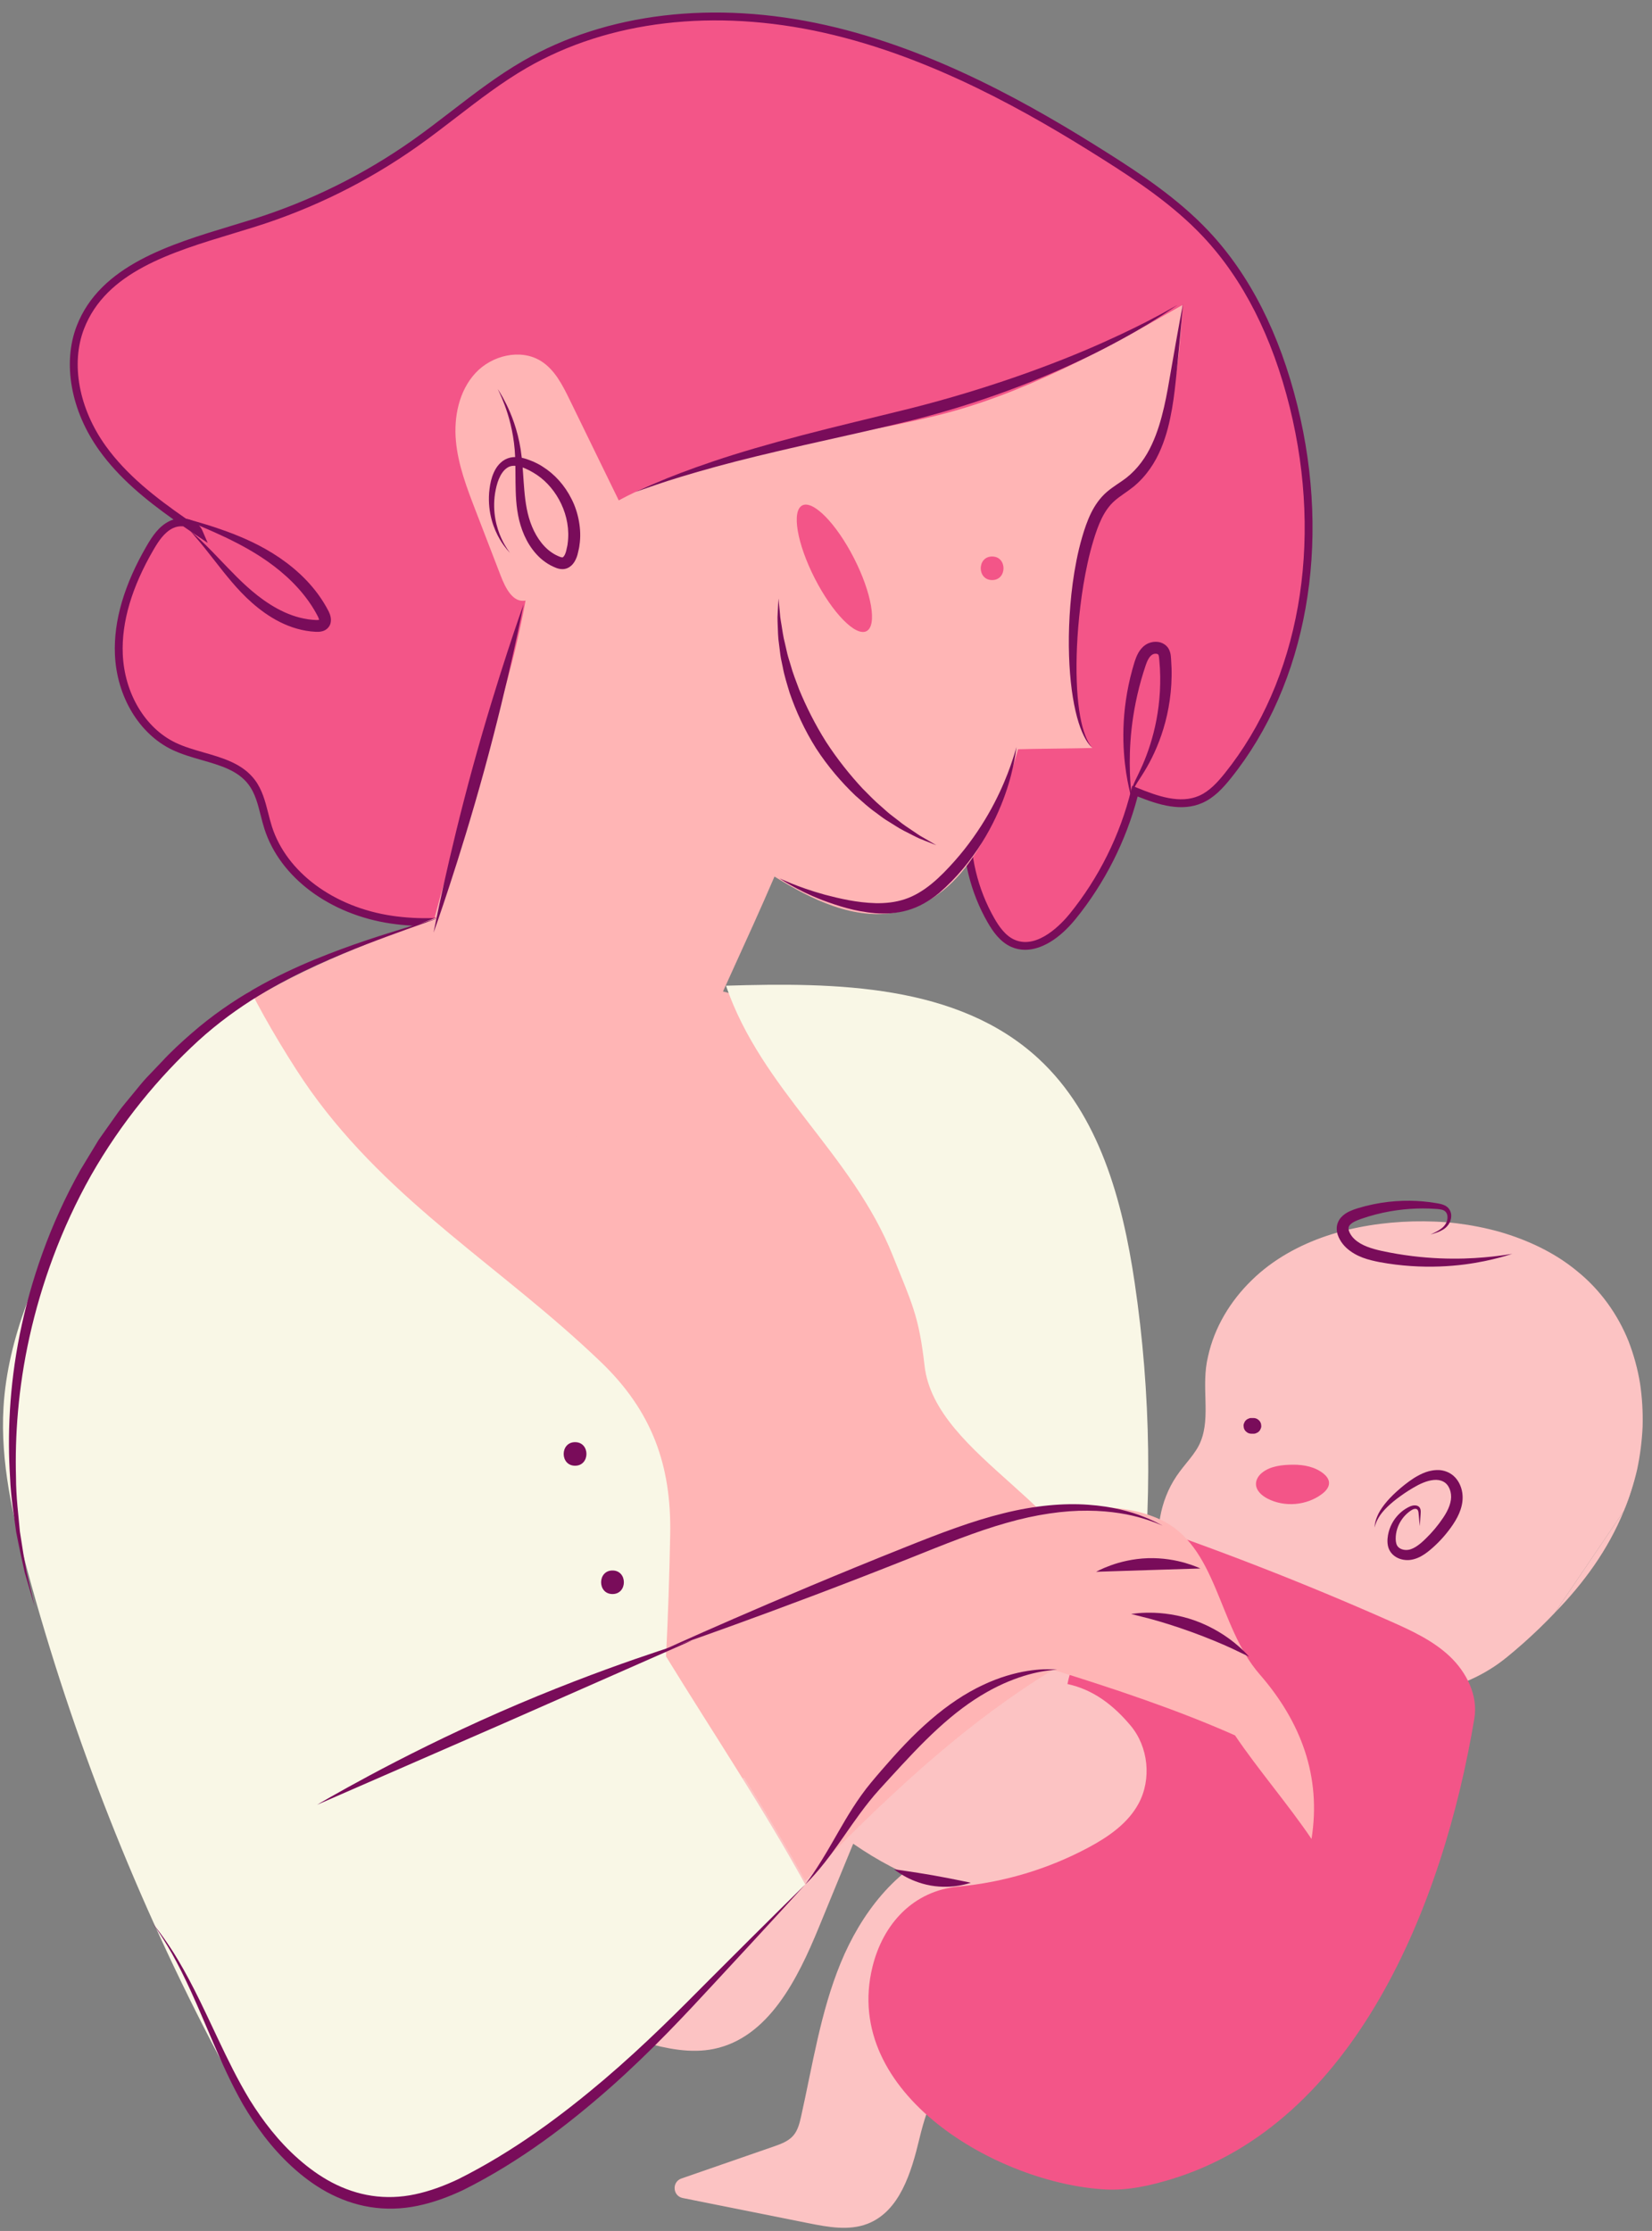 <?xml version="1.0" encoding="UTF-8"?><svg xmlns="http://www.w3.org/2000/svg" xmlns:xlink="http://www.w3.org/1999/xlink" height="372.7" preserveAspectRatio="xMidYMid meet" version="1.0" viewBox="1.5 0.2 276.0 372.7" width="276.0" zoomAndPan="magnify"><rect x="1.5" y="0.2" width="276.0" height="372.7" fill="#808080" stroke="none"/><g><g><g><g><g id="change1_3"><path d="M89.216,10.948c-6.554,3.78-12.242,8.87-18.426,13.229 c-8.177,5.764-17.25,10.254-26.793,13.259c-11.199,3.527-24.839,6.503-29.069,17.457 c-2.573,6.663-0.455,14.417,3.718,20.213c4.173,5.796,10.145,10.005,16.066,13.999 c-0.704-1.629-2.991-2.035-4.591-1.267c-1.6,0.768-2.642,2.335-3.535,3.868 c-3.155,5.415-5.49,11.531-5.229,17.793c0.261,6.262,3.532,12.647,9.181,15.362 c4.382,2.106,10.108,2.144,13.025,6.034c1.625,2.167,1.918,5.014,2.745,7.593 c2.763,8.616,11.71,14.056,20.663,15.361s18.017-0.747,26.832-2.785 c9.765-2.258,17.826-6.734,27.848-6.888c10.021-0.154,20.493,0.203,29.511-4.172 c4.533-2.199,7.242-4.583,11.94-2.762c-0.323,5.799,1.073,11.684,3.968,16.719 c0.898,1.561,2.02,3.114,3.669,3.836c3.596,1.575,7.489-1.446,9.963-4.494 c4.952-6.101,8.536-13.305,10.415-20.934c3.512,1.445,7.505,2.893,10.984,1.372 c1.856-0.812,3.27-2.368,4.538-3.948c13.545-16.88,16.184-40.678,10.983-61.686 c-2.618-10.574-7.18-20.878-14.639-28.816c-4.883-5.196-10.853-9.232-16.88-13.043 c-14.547-9.198-29.995-17.449-46.789-21.216S104.124,2.349,89.216,10.948" fill="#f35588"/></g></g></g></g><g><g><g><g id="change2_3"><path d="M172.768,158.873c-0.796,0-1.565-0.156-2.294-0.475 c-1.909-0.836-3.127-2.636-3.974-4.111c-2.862-4.977-4.303-10.852-4.077-16.594 c-3.33-1.121-5.588,0.078-8.665,1.711c-0.726,0.385-1.489,0.79-2.311,1.189 c-8.267,4.01-17.707,4.108-26.835,4.202c-0.987,0.011-1.972,0.021-2.952,0.036 c-6.324,0.097-11.813,1.929-17.626,3.868c-3.22,1.074-6.55,2.185-10.085,3.003 c-8.38,1.938-17.879,4.135-27.074,2.796c-10.275-1.497-18.593-7.703-21.193-15.81 c-0.242-0.756-0.441-1.537-0.633-2.293c-0.478-1.885-0.93-3.665-2.012-5.108 c-1.778-2.371-4.721-3.217-7.836-4.112c-1.665-0.478-3.387-0.974-4.949-1.724 c-5.509-2.648-9.259-8.9-9.552-15.926c-0.233-5.588,1.557-11.695,5.318-18.151 c0.899-1.543,2.01-3.262,3.818-4.129c0.21-0.101,0.431-0.184,0.657-0.25 c-4.737-3.363-9.102-6.953-12.38-11.507c-4.754-6.604-6.209-14.586-3.798-20.832 c3.894-10.087,15.557-13.616,25.846-16.731c1.231-0.373,2.449-0.741,3.638-1.115 c9.51-2.996,18.463-7.427,26.612-13.17c2.217-1.562,4.411-3.251,6.533-4.884 c3.792-2.919,7.713-5.936,11.943-8.376c13.95-8.048,31.908-10.175,50.569-5.988 c18.278,4.1,34.716,13.538,46.995,21.301c5.547,3.507,11.892,7.705,17.008,13.148 c6.841,7.279,11.82,17.072,14.799,29.108c5.734,23.166,1.582,46.439-11.108,62.254 c-1.313,1.636-2.801,3.27-4.787,4.138c-3.434,1.501-7.196,0.362-10.796-1.081 c-1.945,7.436-5.517,14.494-10.356,20.457C178.491,157.066,175.477,158.872,172.768,158.873z M159.891,135.932c1.053,0,2.182,0.207,3.447,0.697l0.444,0.172l-0.027,0.476 c-0.315,5.646,1.064,11.454,3.882,16.356c0.747,1.3,1.805,2.88,3.364,3.562 c3.892,1.709,8.019-2.864,9.19-4.306c4.878-6.009,8.435-13.159,10.288-20.678l0.182-0.739 l0.705,0.29c3.552,1.462,7.286,2.771,10.471,1.377c1.725-0.755,3.081-2.252,4.289-3.757 c12.436-15.498,16.495-38.346,10.857-61.117c-2.924-11.815-7.796-21.412-14.48-28.524 c-5.01-5.332-11.274-9.474-16.753-12.938c-12.19-7.707-28.499-17.074-46.581-21.13 c-18.334-4.112-35.961-2.037-49.626,5.844l-0.328-0.568l0.328,0.568 c-4.154,2.397-8.04,5.387-11.799,8.28c-2.133,1.641-4.338,3.339-6.577,4.917 c-8.259,5.821-17.334,10.312-26.974,13.349c-1.194,0.376-2.416,0.746-3.652,1.12 C30.052,42.357,19.204,45.64,15.54,55.129c-2.254,5.838-0.86,13.346,3.638,19.593 c3.475,4.826,8.268,8.576,13.428,12.151c0.268,0.045,0.53,0.114,0.779,0.208 c0.897,0.335,1.582,0.961,1.929,1.763l0.889,2.057l-1.858-1.253 c-0.748-0.504-1.491-1.01-2.228-1.518c-0.586-0.052-1.194,0.049-1.713,0.298 c-1.473,0.707-2.451,2.232-3.252,3.607c-3.633,6.236-5.363,12.103-5.141,17.436 c0.273,6.549,3.731,12.357,8.809,14.798c1.462,0.703,3.13,1.182,4.743,1.646 c3.186,0.916,6.48,1.862,8.523,4.586c1.24,1.653,1.745,3.645,2.235,5.572 c0.187,0.736,0.38,1.497,0.61,2.215c2.448,7.633,10.35,13.487,20.133,14.912 c8.952,1.307,18.323-0.863,26.59-2.775c3.474-0.804,6.774-1.905,9.965-2.969 c5.911-1.972,11.495-3.835,18.02-3.935c0.983-0.015,1.969-0.025,2.959-0.035 c8.984-0.093,18.273-0.189,26.275-4.071c0.808-0.391,1.557-0.789,2.27-1.168 C155.493,136.997,157.501,135.932,159.891,135.932z" fill="#790c5a"/></g></g></g></g></g><g><g><g><g id="change3_2"><path d="M159.299,309.043c-8.209,3.271-13.99,10.921-17.35,19.095 c-3.359,8.173-4.68,17.009-6.609,25.633c-0.254,1.135-0.543,2.316-1.302,3.197 c-0.829,0.961-2.086,1.415-3.285,1.831l-15.406,5.341c-1.632,0.566-1.471,2.924,0.223,3.263 l21.056,4.214c3.246,0.65,6.701,1.284,9.79,0.095c5.405-2.08,7.335-8.582,8.687-14.213 c1.353-5.631,3.639-12.122,9.198-13.746" fill="#fcc3c3"/></g></g></g></g><g><g><g><g id="change3_5"><path d="M192.885,304.763c7.293-7.793,5.243-20.477-4.339-25.18 c-7.635-3.748-16.776-2.745-25.139-1.487c-8.37,1.26-16.678,2.901-24.886,4.968 c-3.901,0.982-7.832,2.134-11.133,4.421c-6.59,4.565-9.494,12.721-11.897,20.369 c-1.389,4.42-2.776,8.927-5.384,12.756c-2.609,3.829-6.685,6.948-11.31,7.218 c-2.862,0.167-5.809-0.746-8.433,1.602c-0.054,0.048-0.105,0.114-0.138,0.179 c-1.572,3.069,0.812,4.631,2.891,5.656c5.121,2.524,10.475,4.576,15.971,6.122 c3.806,1.071,7.821,1.902,11.693,1.101c9.116-1.887,13.962-11.635,17.5-20.246 c1.921-4.676,3.843-9.352,5.764-14.028c8.091,5.582,17.6,9.556,27.324,8.119 C179.221,315.172,187.268,310.765,192.885,304.763z" fill="#fcc3c3"/></g></g></g></g><g><g><g><g id="change3_1"><path d="M261.267,269.621c4.811-4.936,8.888-10.502,11.539-17.02" fill="#fcc3c3"/></g></g></g><g><g><g><g id="change3_4"><path d="M272.806,252.601c4.786-11.767,3.991-26.325-4.265-35.979 c-7.771-9.087-20.637-12.381-32.573-11.671c-7.471,0.444-15.016,2.331-21.173,6.587 c-6.156,4.256-10.763,11.107-11.181,18.579c-0.219,3.9,0.636,8.04-1.036,11.57 c-0.922,1.947-2.521,3.476-3.771,5.23c-4.958,6.958-3.704,17.115,1.532,23.865 s13.669,10.419,22.124,11.644c11.239,1.628,22.179,1.454,31.032-5.76 c2.719-2.216,5.34-4.55,7.772-7.046" fill="#fcc3c3"/></g></g></g><g><g><g id="change3_3"><path d="M272.806,252.601c0.851-2.254,1.513-4.57,1.989-6.924 c0.441-2.361,0.69-4.752,0.746-7.147c0.014-2.397-0.184-4.787-0.59-7.141 c-0.441-2.349-1.129-4.642-2.034-6.842c-0.916-2.198-2.125-4.26-3.528-6.168 c-1.403-1.915-3.117-3.582-4.956-5.069c-3.692-2.989-8.121-4.965-12.687-6.224 c-4.594-1.217-9.373-1.699-14.126-1.557c-4.754,0.145-9.506,0.881-13.994,2.394 c-4.469,1.527-8.697,3.866-12.03,7.183c-3.343,3.278-5.856,7.467-6.823,12.021 c-0.539,2.272-0.494,4.591-0.426,7.016c0.044,2.395,0.074,4.981-0.937,7.401 c-1.011,2.447-2.936,4.12-4.198,6.025c-1.3,1.901-2.157,4.097-2.567,6.379 c-0.826,4.582,0.144,9.431,2.329,13.548c1.088,2.07,2.564,3.92,4.252,5.558 c1.682,1.643,3.587,3.061,5.628,4.254c4.094,2.384,8.703,3.852,13.399,4.611 c4.73,0.72,9.528,1.185,14.294,0.831c4.753-0.327,9.485-1.555,13.617-3.984 c2.079-1.187,3.914-2.754,5.765-4.288c1.842-1.546,3.63-3.159,5.338-4.856 c-1.654,1.749-3.394,3.419-5.191,5.026c-1.812,1.578-3.625,3.198-5.709,4.455 c-4.133,2.562-8.933,3.929-13.761,4.372c-4.846,0.44-9.707,0.028-14.494-0.629 c-4.805-0.708-9.551-2.14-13.826-4.548c-4.243-2.409-8.082-5.794-10.442-10.192 c-2.331-4.349-3.389-9.459-2.53-14.391c0.429-2.455,1.345-4.845,2.755-6.927 c1.401-2.085,3.213-3.713,4.031-5.787c1.709-4.208,0.01-9.258,1.224-14.185 c1.063-4.883,3.753-9.289,7.281-12.72c3.529-3.477,7.962-5.893,12.59-7.45 c4.652-1.544,9.523-2.27,14.388-2.397c2.435-0.052,4.876,0.027,7.298,0.316 c2.419,0.302,4.817,0.771,7.167,1.426c4.672,1.359,9.203,3.456,12.971,6.593 c3.811,3.072,6.755,7.169,8.567,11.688c0.875,2.273,1.522,4.626,1.914,7.022 c0.358,2.401,0.502,4.826,0.432,7.245c-0.113,2.418-0.416,4.821-0.919,7.183 C274.462,248.074,273.726,250.375,272.806,252.601z" fill="#fcc3c3"/></g></g></g></g></g><g><g><g><g id="change1_4"><path d="M247.824,287.261c0.634-3.807-1.299-7.683-4.102-10.337 c-2.803-2.654-6.385-4.305-9.913-5.869c-14.539-6.445-29.375-12.217-44.447-17.292 c-0.556,4.783-1.113,9.566-1.669,14.349c-4.081,2.595-6.885,8.683-7.853,13.421 c4.341,0.937,7.694,3.542,10.549,6.943c2.979,3.549,3.533,8.945,1.337,13.025 c-1.795,3.335-5.085,5.587-8.426,7.371c-6.681,3.567-14.077,5.787-21.619,6.488 c-7.603,0.707-12.641,6.225-14.41,13.395c-5.247,21.275,21.105,36.272,38.931,37.217 c3.717,0.197,7.415-0.631,10.977-1.714C227.694,354.981,242.584,318.722,247.824,287.261z" fill="#f35588"/></g></g></g></g><g><g><g><g id="change4_2"><path d="M199.06,51.149c-0.596,11.092-1.748,23.406-9.998,30.844 c-1.598,1.441-3.433,2.659-4.71,4.39c-1.716,2.325-2.229,5.298-2.674,8.153 c-1.588,10.173-1.963,26.329,2.326,30.618c-2.013,0.071-10.402,0.143-12.415,0.214 c-3.232,11.486-8.483,24.934-20.193,27.226c-7.158,1.401-14.314-2.097-20.501-5.96 c-4.413,10.295-10.024,22.002-14.438,32.297c-4.488-2.12-9.207-3.995-13.262-6.858 c-9.464-6.681-17.928-15.461-29.059-18.673c4.876-18.826,11.68-33.743,15.168-52.875 c-2.123,0.435-3.377-2.131-4.156-4.153c-1.4-3.633-2.8-7.267-4.199-10.9 c-1.452-3.77-2.919-7.6-3.282-11.623c-0.363-4.023,0.517-8.337,3.251-11.311 c2.734-2.974,7.565-4.158,10.984-2.006c2.278,1.434,3.567,3.977,4.747,6.397 c2.741,5.621,5.483,11.242,8.224,16.864c15.935-8.589,35.792-9.855,53.359-14.227 C172.647,65.976,186.165,58.525,199.06,51.149z" fill="#ffb5b5"/></g></g></g></g><g><g><g><g id="change1_1"><path d="M167.255,93.17c-2.533,0-2.537,3.936,0,3.936 C169.788,97.106,169.792,93.17,167.255,93.17z" fill="#f35588"/></g></g></g></g><g><g><g><g><g id="change2_8"><path d="M157.949,141.412c0,0-0.68-0.268-1.899-0.749 c-0.307-0.124-0.647-0.261-1.019-0.412c-0.367-0.163-0.75-0.371-1.17-0.579 c-0.831-0.434-1.815-0.877-2.802-1.533c-0.504-0.315-1.032-0.644-1.582-0.987 c-0.547-0.35-1.071-0.775-1.637-1.186c-1.152-0.803-2.254-1.816-3.437-2.861 c-2.278-2.178-4.573-4.817-6.562-7.883c-1.95-3.09-3.386-6.279-4.409-9.26 c-0.454-1.513-0.912-2.937-1.158-4.32c-0.136-0.687-0.302-1.341-0.391-1.984 c-0.081-0.643-0.159-1.26-0.234-1.85c-0.182-1.171-0.172-2.25-0.218-3.187 c-0.013-0.469-0.041-0.904-0.035-1.305c0.019-0.401,0.037-0.768,0.053-1.098 c0.074-1.308,0.115-2.038,0.115-2.038s0.07,0.727,0.196,2.029 c0.029,0.325,0.061,0.686,0.097,1.081c0.048,0.394,0.131,0.819,0.202,1.276 c0.161,0.912,0.273,1.956,0.573,3.08c0.13,0.564,0.266,1.155,0.407,1.77 c0.145,0.613,0.366,1.235,0.553,1.886c0.348,1.311,0.896,2.656,1.418,4.082 c1.161,2.81,2.642,5.804,4.509,8.764c1.906,2.935,4.004,5.534,6.07,7.765 c1.076,1.071,2.067,2.132,3.112,2.997c0.513,0.442,0.985,0.904,1.481,1.292 c0.499,0.386,0.978,0.757,1.436,1.111c0.895,0.744,1.796,1.282,2.557,1.811 c0.385,0.256,0.737,0.51,1.074,0.718c0.344,0.197,0.658,0.378,0.941,0.541 C157.319,141.043,157.949,141.412,157.949,141.412z" fill="#790c5a"/></g></g></g></g></g><g><g><g><g><g id="change2_12"><path d="M184.004,125.153c0,0-0.049-0.05-0.144-0.148 c-0.089-0.102-0.252-0.233-0.404-0.453c-0.349-0.41-0.753-1.099-1.162-2.035 c-0.816-1.876-1.515-4.777-1.894-8.399c-0.379-3.623-0.468-7.974-0.08-12.78 c0.194-2.403,0.515-4.921,1.028-7.51c0.254-1.295,0.569-2.606,0.955-3.926 c0.383-1.311,0.827-2.65,1.471-3.974c0.644-1.314,1.518-2.583,2.661-3.557 c1.126-0.959,2.298-1.606,3.245-2.346c1.898-1.492,3.288-3.464,4.246-5.544 c0.974-2.078,1.578-4.23,2.051-6.266c0.471-2.041,0.79-3.984,1.098-5.762 c1.219-7.119,2.068-11.509,2.068-11.509s-0.355,4.457-1.081,11.643 c-0.185,1.796-0.382,3.776-0.75,5.896c-0.372,2.116-0.886,4.391-1.85,6.681 c-0.945,2.283-2.433,4.583-4.598,6.355c-1.087,0.875-2.231,1.539-3.137,2.339 c-0.895,0.781-1.598,1.796-2.166,2.949c-0.562,1.154-0.991,2.404-1.372,3.661 c-0.381,1.25-0.704,2.506-0.976,3.753c-0.549,2.494-0.939,4.943-1.221,7.287 c-0.564,4.69-0.725,8.966-0.598,12.541c0.126,3.576,0.567,6.46,1.191,8.359 c0.313,0.946,0.64,1.66,0.94,2.095c0.128,0.233,0.273,0.376,0.351,0.488 C183.96,125.098,184.004,125.153,184.004,125.153z" fill="#790c5a"/></g></g></g></g></g><g><g><g><g><g id="change2_22"><path d="M171.326,125.008c0,0-0.028,0.193-0.08,0.559 c-0.055,0.366-0.125,0.91-0.265,1.601c-0.258,1.386-0.711,3.389-1.56,5.785 c-1.681,4.762-5.004,11.226-11.039,16.452c-1.549,1.267-3.311,2.303-5.192,2.849 c-1.873,0.553-3.749,0.637-5.468,0.508c-3.456-0.292-6.343-1.27-8.721-2.146 c-2.372-0.91-4.193-1.858-5.421-2.55c-1.226-0.699-1.872-1.132-1.872-1.132 s0.709,0.325,2.007,0.852c1.301,0.52,3.199,1.228,5.596,1.884 c2.392,0.625,5.308,1.331,8.492,1.414c1.587,0.03,3.241-0.129,4.822-0.649 c1.58-0.511,3.089-1.421,4.5-2.573c1.414-1.149,2.671-2.481,3.847-3.798 c1.173-1.32,2.226-2.664,3.164-3.994c1.885-2.655,3.316-5.243,4.365-7.492 c1.058-2.248,1.744-4.155,2.18-5.485c0.229-0.663,0.374-1.188,0.482-1.542 C171.27,125.195,171.326,125.008,171.326,125.008z" fill="#790c5a"/></g></g></g></g></g><g><g><g><g id="change1_2"><ellipse cx="140.9" cy="95.138" fill="#f35588" rx="3.685" ry="11.794" transform="rotate(-27.043 140.9 95.138)"/></g></g></g></g><g><g><g><g id="change4_4"><path d="M162.537,175.328c2.726,0.779,5.72,1.798,7.066,4.293 c0.714,1.322,0.844,2.87,0.95,4.368c1.538,21.799,11.311,46.807,8.293,68.451 c-1.244,8.922-13.56,15.133-19.087,22.247c-4.518,5.817-11.085,9.616-17.481,13.268 c-17.621,10.064-35.537,20.248-55.256,25.041c-4.536,1.102-9.452,1.884-13.76,0.088 c-3.768-1.571-6.534-4.929-8.412-8.553c-4.258-8.216-4.573-17.835-4.797-27.085 c-0.409-16.878-0.818-33.756-1.228-50.634c-0.287-11.825-0.539-23.907,3.035-35.182 c2.415-7.619,6.493-14.585,10.537-21.478c2.562-4.365,5.388-8.979,9.969-11.129 c10.823-5.081,26.142,2.906,36.748,5.938C133.393,169.044,148.21,171.254,162.537,175.328z" fill="#ffb5b5"/></g></g></g></g><g><g><g><g id="change4_1"><path d="M98.514,224.263c1.386-6.605,2.106-13.314,1.681-20.214 c-0.463-7.514-2.407-14.847-4.342-22.122c-1.612-6.062-3.259-12.21-6.443-17.615 c-3.184-5.405-7.136-10.065-13.256-11.442c-11.634,4.223-23.552,8.628-33.953,15.158 c2.461,4.961,5.944,9.631,8.899,13.768C63.863,199.664,83.244,210.363,98.514,224.263z" fill="#ffb5b5"/></g></g></g></g><g><g><g><g id="change5_1"><path d="M136.036,315.018c-14.589,15.074-28.693,30.844-45.381,43.426 c-7.741,5.851-16.964,11.204-26.554,9.814c-12.293-1.758-20.244-13.618-26.056-24.586 c-13.631-25.78-24.389-53.069-31.999-81.224c-2.401-8.869-4.5-17.974-3.962-27.144 c0.695-11.677,5.628-22.671,11.125-32.996c4.461-8.396,9.433-16.649,16.098-23.432 c3.883-3.949,9.427-10.214,14.085-13.127c2.453,4.959,7.049,12.55,10.001,16.683 c13.454,18.833,32.107,29.558,48.51,45.319c8.511,8.178,11.787,17.204,11.566,28.82 c-0.131,6.783-0.354,13.566-0.695,20.348C120.555,289.592,128.912,302.069,136.036,315.018z" fill="#f9f7e6"/></g></g></g></g><g><g><g><g id="change5_2"><path d="M122.79,164.873c18.346-0.571,38.717-0.274,52.206,12.174 c10.176,9.389,14.038,23.718,16.07,37.414c2.75,18.537,3.004,37.442,0.755,56.046 c-10.669,0.849,1.157-8.208-7.939-2.568c-0.318-15.526-26.165-24.153-27.916-39.582 c-0.956-8.425-2.15-10.471-5.291-18.346C143.852,192.903,128.772,182.292,122.79,164.873z" fill="#f9f7e6"/></g></g></g></g><g><g><g><g id="change4_3"><path d="M211.95,279.91c-7.069-8.118-6.989-21.573-16.819-25.957 c-5.043-2.249-10.808-2.224-16.284-1.512c-9.034,1.174-17.744,4.084-26.308,7.187 c-13.537,4.906-26.875,10.356-39.991,16.297c7.848,12.792,16.296,25.396,23.493,38.461 c12.726-13.136,25.837-25.74,41.391-35.241c10.055,3.123,20.788,6.689,30.407,10.971 c3.768,5.602,9.008,11.697,12.776,17.299C222.281,296.995,218.879,287.868,211.95,279.91z" fill="#ffb5b5"/></g></g></g></g><g><g><g><g><g id="change2_10"><path d="M190.622,133.869c0,0-0.049-0.186-0.141-0.537 c-0.092-0.353-0.233-0.873-0.374-1.552c-0.298-1.355-0.659-3.341-0.83-5.835 c-0.175-2.489-0.152-5.492,0.33-8.784c0.239-1.645,0.588-3.361,1.072-5.109 c0.261-0.864,0.446-1.756,0.987-2.757c0.279-0.491,0.646-0.981,1.217-1.369 c0.596-0.387,1.267-0.555,1.981-0.494c0.695,0.044,1.539,0.472,1.926,1.232 c0.358,0.743,0.321,1.293,0.366,1.732c0.07,0.942,0.102,1.873,0.084,2.787 c-0.026,1.827-0.212,3.583-0.513,5.228c-0.597,3.296-1.659,6.134-2.775,8.376 c-0.551,1.127-1.136,2.099-1.665,2.936c-0.537,0.832-1.006,1.516-1.301,2.128 c-0.304,0.606-0.434,1.123-0.486,1.479c-0.045,0.358-0.036,0.551-0.036,0.551 s-0.041-0.187-0.05-0.556c-0.003-0.366,0.054-0.921,0.284-1.591 c0.218-0.673,0.613-1.446,1.04-2.32c0.418-0.878,0.879-1.883,1.301-3.025 c0.859-2.275,1.64-5.072,2.027-8.234c0.196-1.579,0.296-3.247,0.268-4.971 c-0.009-0.862-0.061-1.738-0.141-2.623c-0.029-0.466-0.088-0.873-0.158-0.968 c-0.05-0.077-0.125-0.149-0.364-0.179c-0.501-0.042-0.92,0.215-1.294,0.855 c-0.358,0.608-0.601,1.494-0.869,2.32c-0.515,1.66-0.924,3.29-1.245,4.859 c-0.645,3.139-0.915,6.037-0.99,8.479c-0.078,2.444,0.03,4.434,0.143,5.807 c0.048,0.688,0.113,1.22,0.151,1.583C190.603,133.678,190.622,133.869,190.622,133.869z" fill="#790c5a"/></g></g></g></g></g><g><g><g><g><g id="change2_17"><path d="M30.996,86.436c0,0,0.823,0.221,2.302,0.619c1.478,0.415,3.618,1.021,6.211,1.973 c2.582,0.962,5.65,2.271,8.726,4.37c3.053,2.092,6.15,4.982,8.179,8.949 c0.137,0.291,0.267,0.603,0.337,0.998c0.082,0.391,0.044,1.022-0.224,1.434 c-0.256,0.443-0.701,0.753-1.198,0.881c-0.431,0.109-0.759,0.1-1.06,0.091 c-1.098-0.051-2.165-0.24-3.175-0.528c-2.026-0.575-3.803-1.54-5.338-2.616 c-3.082-2.173-5.218-4.765-6.94-6.891c-1.713-2.152-3.049-3.909-4.035-5.081 c-0.979-1.176-1.556-1.8-1.556-1.8s0.662,0.533,1.783,1.587 c1.125,1.048,2.668,2.663,4.555,4.636c1.898,1.955,4.162,4.288,7.123,6.149 c1.475,0.925,3.121,1.725,4.906,2.176c0.89,0.228,1.812,0.37,2.749,0.4 c0.206,0.009,0.395-0.01,0.461-0.031l-0-0.004c-0.004-0.027,0.007,0.057-0.011-0.06 c-0.019-0.117-0.083-0.295-0.17-0.475c-1.793-3.51-4.578-6.331-7.369-8.453 c-2.809-2.139-5.682-3.641-8.13-4.815c-2.458-1.165-4.512-2.005-5.926-2.596 C31.783,86.763,30.996,86.436,30.996,86.436z" fill="#790c5a"/></g></g></g></g></g><g><g><g><g><g id="change2_1"><path d="M86.698,92.562c0,0-0.171-0.192-0.497-0.557 c-0.305-0.382-0.766-0.947-1.23-1.765c-0.929-1.601-2.012-4.272-1.752-7.739 c0.081-0.86,0.204-1.749,0.514-2.681c0.319-0.909,0.799-1.902,1.779-2.62 c0.483-0.35,1.106-0.582,1.725-0.631c0.62-0.055,1.214,0.043,1.77,0.185 c0.558,0.137,1.064,0.368,1.605,0.569c0.508,0.258,1.05,0.487,1.532,0.823 c1.996,1.243,3.709,3.133,4.845,5.419c0.585,1.136,0.993,2.388,1.231,3.692 c0.236,1.303,0.305,2.676,0.089,4.039c-0.026,0.344-0.125,0.676-0.195,1.012 c-0.073,0.329-0.143,0.668-0.291,1.035c-0.142,0.359-0.322,0.728-0.624,1.09 c-0.292,0.355-0.774,0.713-1.343,0.812c-0.58,0.108-1.065-0.036-1.416-0.161 c-0.345-0.135-0.643-0.277-0.953-0.435c-0.607-0.324-1.157-0.723-1.66-1.158 c-1.982-1.8-3.03-4.143-3.585-6.367c-0.543-2.259-0.584-4.397-0.614-6.355 c-0.016-1.96,0.002-3.756-0.132-5.38c-0.266-3.251-1.048-5.825-1.693-7.548 c-0.656-1.726-1.142-2.637-1.142-2.637s0.592,0.842,1.428,2.513 c0.823,1.668,1.867,4.21,2.397,7.555c0.265,1.669,0.371,3.509,0.503,5.443 c0.141,1.927,0.303,3.985,0.877,5.975c0.576,1.978,1.601,3.977,3.212,5.363 c0.408,0.334,0.842,0.636,1.31,0.876c0.231,0.113,0.488,0.228,0.712,0.313 c0.219,0.078,0.357,0.085,0.386,0.069c0.053,0.02,0.315-0.207,0.483-0.682 c0.088-0.213,0.145-0.49,0.206-0.774c0.056-0.28,0.144-0.554,0.162-0.843 c0.641-4.613-1.771-9.199-5.115-11.461c-1.632-1.092-3.741-2.051-4.948-1.224 c-0.643,0.399-1.117,1.144-1.435,1.907c-0.317,0.768-0.5,1.602-0.631,2.381 c-0.486,3.18,0.29,5.835,1.04,7.482c0.37,0.841,0.762,1.445,1.022,1.856 C86.55,92.353,86.698,92.562,86.698,92.562z" fill="#790c5a"/></g></g></g></g></g><g><g><g><g><g id="change2_6"><path d="M73.935,156.011c0,0,2.406-12.543,6.558-27.69s8.479-27.163,8.479-27.163 s-2.406,12.543-6.558,27.69C78.261,143.995,73.935,156.011,73.935,156.011z" fill="#790c5a"/></g></g></g></g></g><g><g><g><g><g id="change2_20"><path d="M7.292,268.574c0,0-0.59-2.017-1.656-5.66c-0.431-1.848-0.921-4.125-1.437-6.779 c-0.348-2.679-0.889-5.723-1.019-9.134c-0.439-6.796-0.165-14.996,1.622-23.871 c1.78-8.857,5.022-18.402,10.162-27.525c0.677-1.119,1.351-2.231,2.02-3.335 c0.335-0.552,0.669-1.102,1.002-1.65c0.37-0.524,0.738-1.047,1.105-1.567 c0.736-1.04,1.467-2.071,2.191-3.095c0.731-1.019,1.567-1.946,2.336-2.909 c0.796-0.941,1.531-1.921,2.36-2.804c0.836-0.876,1.663-1.743,2.482-2.602 c1.606-1.747,3.318-3.316,5.029-4.803c6.857-5.994,14.259-9.721,20.523-12.321 c6.304-2.591,11.573-4.179,15.195-5.305c3.635-1.083,5.648-1.683,5.648-1.683 s-1.978,0.705-5.55,1.978c-3.56,1.301-8.745,3.126-14.896,5.922 c-6.124,2.811-13.246,6.684-19.81,12.669c-6.534,6.002-12.832,13.581-17.903,22.485 c-5.029,8.927-8.32,18.224-10.252,26.891c-1.937,8.681-2.459,16.745-2.272,23.479 c0.004,3.38,0.419,6.409,0.648,9.087c0.397,2.652,0.778,4.939,1.117,6.802 C6.81,266.532,7.292,268.574,7.292,268.574z" fill="#790c5a"/></g></g></g></g></g><g><g><g><g><g id="change2_18"><path d="M195.734,255.075c0,0-0.286-0.118-0.83-0.341 c-0.269-0.118-0.609-0.246-1.015-0.385c-0.401-0.151-0.87-0.308-1.404-0.462 c-2.119-0.656-5.297-1.29-9.242-1.312c-3.946-0.041-8.622,0.61-13.634,2.054 c-5.025,1.414-10.369,3.587-16.026,5.853c-22.643,9.024-41.367,15.415-41.367,15.415 s17.987-8.24,40.63-17.265c5.65-2.262,11.132-4.36,16.334-5.628 c5.188-1.298,10.065-1.72,14.101-1.424c4.045,0.275,7.228,1.173,9.307,2.013 c0.525,0.199,0.982,0.399,1.372,0.586c0.394,0.176,0.723,0.334,0.981,0.478 C195.46,254.93,195.734,255.075,195.734,255.075z" fill="#790c5a"/></g></g></g></g></g><g><g><g><g><g id="change2_2"><path d="M210.2,276.976c0,0-1.141-0.546-2.829-1.354c-1.739-0.81-4.142-1.813-6.825-2.789 c-2.686-0.969-5.174-1.738-7.028-2.229c-1.814-0.461-3.04-0.772-3.04-0.772 s0.31-0.038,0.846-0.104c0.547-0.066,1.341-0.115,2.326-0.111 c1.965,0.003,4.722,0.314,7.575,1.344c2.85,1.036,5.167,2.562,6.678,3.819 c0.759,0.628,1.338,1.175,1.715,1.575C209.987,276.749,210.2,276.976,210.2,276.976z" fill="#790c5a"/></g></g></g></g></g><g><g><g><g><g id="change2_4"><path d="M202.041,262.231c0,0-4.216,0.131-8.704,0.271 c-4.488,0.146-8.703,0.283-8.703,0.283s0.878-0.508,2.411-1.066 c1.527-0.559,3.736-1.126,6.229-1.207c2.493-0.077,4.734,0.348,6.293,0.809 C201.132,261.78,202.041,262.231,202.041,262.231z" fill="#790c5a"/></g></g></g></g></g><g><g><g><g><g id="change2_5"><path d="M136.036,315.018c0,0,0.119-0.163,0.345-0.472 c0.231-0.306,0.561-0.763,0.97-1.364c0.823-1.197,1.935-2.97,3.221-5.223 c1.306-2.239,2.783-4.976,4.816-7.831c1.014-1.438,2.224-2.836,3.435-4.244 c1.227-1.419,2.52-2.877,3.907-4.323c2.768-2.894,5.679-5.444,8.606-7.384 c2.922-1.95,5.834-3.265,8.368-4.027c2.536-0.772,4.672-1.021,6.134-1.072 c0.734-0.015,1.3-0.017,1.685,0.011c0.383,0.018,0.585,0.027,0.585,0.027 s-0.201,0.02-0.582,0.058c-0.382,0.027-0.941,0.106-1.656,0.213 c-1.426,0.234-3.466,0.724-5.831,1.7c-2.366,0.968-5.042,2.446-7.737,4.464 c-2.702,2.011-5.423,4.553-8.136,7.389c-1.359,1.417-2.659,2.835-3.919,4.21 c-1.268,1.391-2.479,2.673-3.52,3.993c-2.106,2.638-3.795,5.236-5.318,7.355 c-1.505,2.133-2.839,3.788-3.814,4.876c-0.485,0.547-0.877,0.957-1.149,1.227 C136.178,314.874,136.036,315.018,136.036,315.018z" fill="#790c5a"/></g></g></g></g></g><g><g><g><g><g id="change2_11"><path d="M238.703,255.154c0,0-0.064-0.679-0.178-1.893 c-0.037-0.323-0.017-0.578-0.184-0.821c-0.185-0.244-0.568-0.195-0.825-0.064 c-0.618,0.325-1.404,1.008-1.929,1.841c-0.55,0.843-0.914,1.921-0.908,3.054 c0.003,0.569,0.127,1.076,0.416,1.363c0.289,0.307,0.793,0.504,1.327,0.504 c1.048,0.024,2.17-0.807,3.242-1.864c1.08-1.041,2.093-2.239,2.968-3.555 c0.866-1.288,1.435-2.661,1.284-3.882c-0.07-0.618-0.299-1.195-0.647-1.609 c-0.344-0.413-0.831-0.663-1.373-0.761c-1.115-0.177-2.392,0.274-3.456,0.816 c-1.085,0.57-2.087,1.222-2.953,1.846c-1.754,1.252-2.993,2.483-3.608,3.521 c-0.318,0.509-0.495,0.949-0.594,1.253c-0.101,0.304-0.139,0.471-0.139,0.471 s0.006-0.17,0.056-0.492c0.047-0.322,0.153-0.798,0.401-1.376 c0.468-1.17,1.601-2.662,3.256-4.15c0.832-0.754,1.772-1.52,2.905-2.255 c1.148-0.693,2.538-1.428,4.341-1.302c0.888,0.087,1.832,0.488,2.503,1.214 c0.668,0.716,1.054,1.631,1.197,2.569c0.289,1.956-0.545,3.781-1.511,5.234 c-0.974,1.465-2.107,2.751-3.332,3.853c-0.607,0.542-1.251,1.083-2.019,1.508 c-0.757,0.416-1.672,0.72-2.608,0.639c-0.904-0.07-1.812-0.451-2.413-1.202 c-0.614-0.782-0.657-1.701-0.602-2.397c0.127-1.445,0.715-2.68,1.466-3.589 c0.375-0.457,0.79-0.84,1.218-1.148c0.213-0.155,0.432-0.288,0.648-0.409 c0.224-0.111,0.41-0.225,0.711-0.31c0.535-0.162,1.11-0.072,1.35,0.34 c0.224,0.391,0.131,0.872,0.125,1.146C238.751,254.47,238.703,255.154,238.703,255.154z" fill="#790c5a"/></g></g></g></g></g><g><g><g><g id="change1_5"><path d="M222.652,246.41c-1.412-1.161-3.294-1.522-5.079-1.516 c-1.783,0.007-3.848,0.195-5.27,1.378c-0.554,0.461-0.977,1.134-0.969,1.855 c0.013,1.096,0.975,1.941,1.95,2.441c2.843,1.457,6.504,1.147,9.061-0.767 c0.63-0.471,1.24-1.136,1.196-1.922C223.508,247.291,223.107,246.785,222.652,246.41z" fill="#f35588"/></g></g></g></g><g><g><g><g id="change2_9"><path d="M212.173,238.057c-0.062-0.222-0.175-0.415-0.337-0.579 c-0.088-0.068-0.177-0.137-0.266-0.205c-0.205-0.119-0.425-0.178-0.662-0.179H210.573 c-0.181-0.007-0.349,0.031-0.505,0.113c-0.163,0.053-0.303,0.143-0.422,0.271 c-0.128,0.119-0.218,0.26-0.271,0.422c-0.082,0.156-0.12,0.325-0.113,0.505 c0.016,0.116,0.031,0.233,0.047,0.349c0.062,0.222,0.175,0.415,0.337,0.579 c0.089,0.068,0.177,0.137,0.266,0.205c0.205,0.119,0.425,0.178,0.662,0.179h0.335 c0.181,0.007,0.349-0.031,0.505-0.113c0.163-0.053,0.303-0.143,0.422-0.271 c0.128-0.119,0.218-0.26,0.271-0.422c0.082-0.156,0.12-0.325,0.113-0.505 C212.204,238.289,212.189,238.173,212.173,238.057z" fill="#790c5a"/></g></g></g></g><g><g><g><g><g id="change2_13"><path d="M240.489,206.436c0,0,0.177-0.081,0.513-0.235c0.329-0.162,0.835-0.387,1.367-0.81 c0.529-0.405,1.047-1.122,0.958-2.004c-0.039-0.428-0.256-0.806-0.641-0.987 c-0.387-0.192-0.958-0.218-1.584-0.255c-2.463-0.155-5.413-0.025-8.569,0.658 c-0.788,0.175-1.587,0.381-2.394,0.621c-0.789,0.254-1.671,0.515-2.33,0.849 c-0.334,0.17-0.617,0.375-0.788,0.579c-0.169,0.207-0.227,0.384-0.224,0.611 c0.009,0.479,0.444,1.24,0.996,1.746c1.143,1.077,2.887,1.605,4.569,1.973 c1.731,0.374,3.421,0.653,5.041,0.853c3.241,0.402,6.2,0.483,8.687,0.415 c2.488-0.075,4.504-0.286,5.894-0.466c0.696-0.085,1.235-0.171,1.601-0.228 c0.366-0.055,0.559-0.084,0.559-0.084s-0.186,0.058-0.54,0.167 c-0.354,0.11-0.877,0.272-1.56,0.45c-1.362,0.364-3.359,0.826-5.877,1.154 c-2.515,0.32-5.555,0.492-8.924,0.265c-1.684-0.112-3.447-0.322-5.258-0.657 c-1.808-0.361-3.859-0.838-5.564-2.397c-0.411-0.391-0.784-0.844-1.059-1.351 c-0.287-0.5-0.518-1.097-0.536-1.797c-0.024-0.709,0.285-1.451,0.727-1.928 c0.438-0.487,0.936-0.785,1.409-1.013c0.974-0.445,1.819-0.637,2.69-0.882 c0.869-0.218,1.727-0.393,2.569-0.531c3.376-0.534,6.47-0.407,8.988,0.004 c0.61,0.106,1.271,0.169,1.88,0.543c0.623,0.38,0.896,1.104,0.865,1.666 c-0.025,1.174-0.8,1.931-1.408,2.281c-0.628,0.375-1.163,0.521-1.515,0.635 C240.677,206.382,240.489,206.436,240.489,206.436z" fill="#790c5a"/></g></g></g></g></g><g><g><g><g><g id="change2_7"><path d="M136.036,315.018c0,0-5.78,6.362-15.236,16.541 c-4.712,5.092-10.364,11.192-17.269,17.32c-6.918,6.101-15.001,12.371-24.654,17.192 c-2.447,1.153-4.994,2.092-7.622,2.634c-2.624,0.552-5.337,0.62-7.922,0.204 c-2.587-0.412-5.024-1.312-7.213-2.498c-2.186-1.199-4.128-2.674-5.859-4.264 c-3.474-3.184-6.084-6.829-8.173-10.392c-2.044-3.602-3.583-7.1-4.962-10.293 c-1.372-3.196-2.579-6.091-3.728-8.593c-1.142-2.504-2.219-4.616-3.168-6.307 c-0.964-1.68-1.775-2.952-2.354-3.794c-0.586-0.838-0.893-1.279-0.893-1.279 s0.332,0.423,0.963,1.229c0.624,0.811,1.502,2.043,2.551,3.684 c1.034,1.651,2.215,3.725,3.468,6.192c1.26,2.464,2.586,5.321,4.068,8.457 c1.486,3.13,3.134,6.558,5.224,10.006c2.133,3.412,4.756,6.878,8.127,9.841 c1.679,1.48,3.537,2.836,5.588,3.919c2.054,1.071,4.299,1.861,6.654,2.209 c2.354,0.35,4.801,0.275,7.229-0.249c2.429-0.514,4.828-1.402,7.171-2.507 c9.34-4.663,17.451-10.768,24.4-16.659c6.964-5.931,12.754-11.812,17.654-16.742 C129.897,321.035,136.036,315.018,136.036,315.018z" fill="#790c5a"/></g></g></g></g></g><g><g><g><g><g id="change2_19"><path d="M117.115,274.243c0,0-14.097,6.211-31.296,13.788 c-17.226,7.515-31.346,13.674-31.346,13.674s3.3-1.96,8.765-4.892 c5.463-2.933,13.114-6.804,21.782-10.606c8.669-3.798,16.7-6.802,22.559-8.833 C113.438,275.342,117.115,274.243,117.115,274.243z" fill="#790c5a"/></g></g></g></g></g><g><g><g><g><g id="change2_16"><path d="M198.217,51.149c0,0-0.279,0.189-0.81,0.548 c-0.537,0.35-1.306,0.907-2.345,1.546c-2.05,1.324-5.095,3.124-8.978,5.131 c-7.755,4.017-18.982,8.697-31.951,11.972c-6.472,1.608-12.653,2.927-18.26,4.206 c-5.603,1.277-10.634,2.482-14.822,3.636c-4.189,1.148-7.553,2.186-9.856,2.973 c-2.3,0.795-3.575,1.236-3.575,1.236s0.307-0.138,0.892-0.401 c0.589-0.254,1.443-0.667,2.573-1.125c2.242-0.963,5.537-2.241,9.677-3.634 c4.138-1.399,9.134-2.852,14.712-4.315c5.576-1.464,11.749-2.909,18.172-4.505 c12.811-3.235,24.087-7.395,32.007-10.939c3.963-1.769,7.113-3.342,9.251-4.502 c1.083-0.556,1.891-1.046,2.457-1.35C197.922,51.313,198.217,51.149,198.217,51.149z" fill="#790c5a"/></g></g></g></g></g><g><g><g><g><g id="change2_21"><path d="M150.892,312.49c0,0,0.76,0.096,1.933,0.274c1.176,0.18,2.759,0.411,4.484,0.715 c1.725,0.3,3.293,0.622,4.459,0.852c1.164,0.231,1.911,0.4,1.911,0.4 s-0.716,0.269-1.922,0.475c-1.202,0.208-2.911,0.317-4.75-0.004 c-1.839-0.324-3.409-1.008-4.469-1.612C151.474,312.986,150.892,312.49,150.892,312.49z" fill="#790c5a"/></g></g></g></g></g><g><g><g><g id="change2_14"><path d="M97.577,241.127c-2.533,0-2.537,3.936,0,3.936 C100.109,245.063,100.114,241.127,97.577,241.127z" fill="#790c5a"/></g></g></g></g><g><g><g><g id="change2_15"><path d="M103.83,262.565c-2.533,0-2.537,3.936,0,3.936 C106.362,266.501,106.366,262.565,103.83,262.565z" fill="#790c5a"/></g></g></g></g></svg>